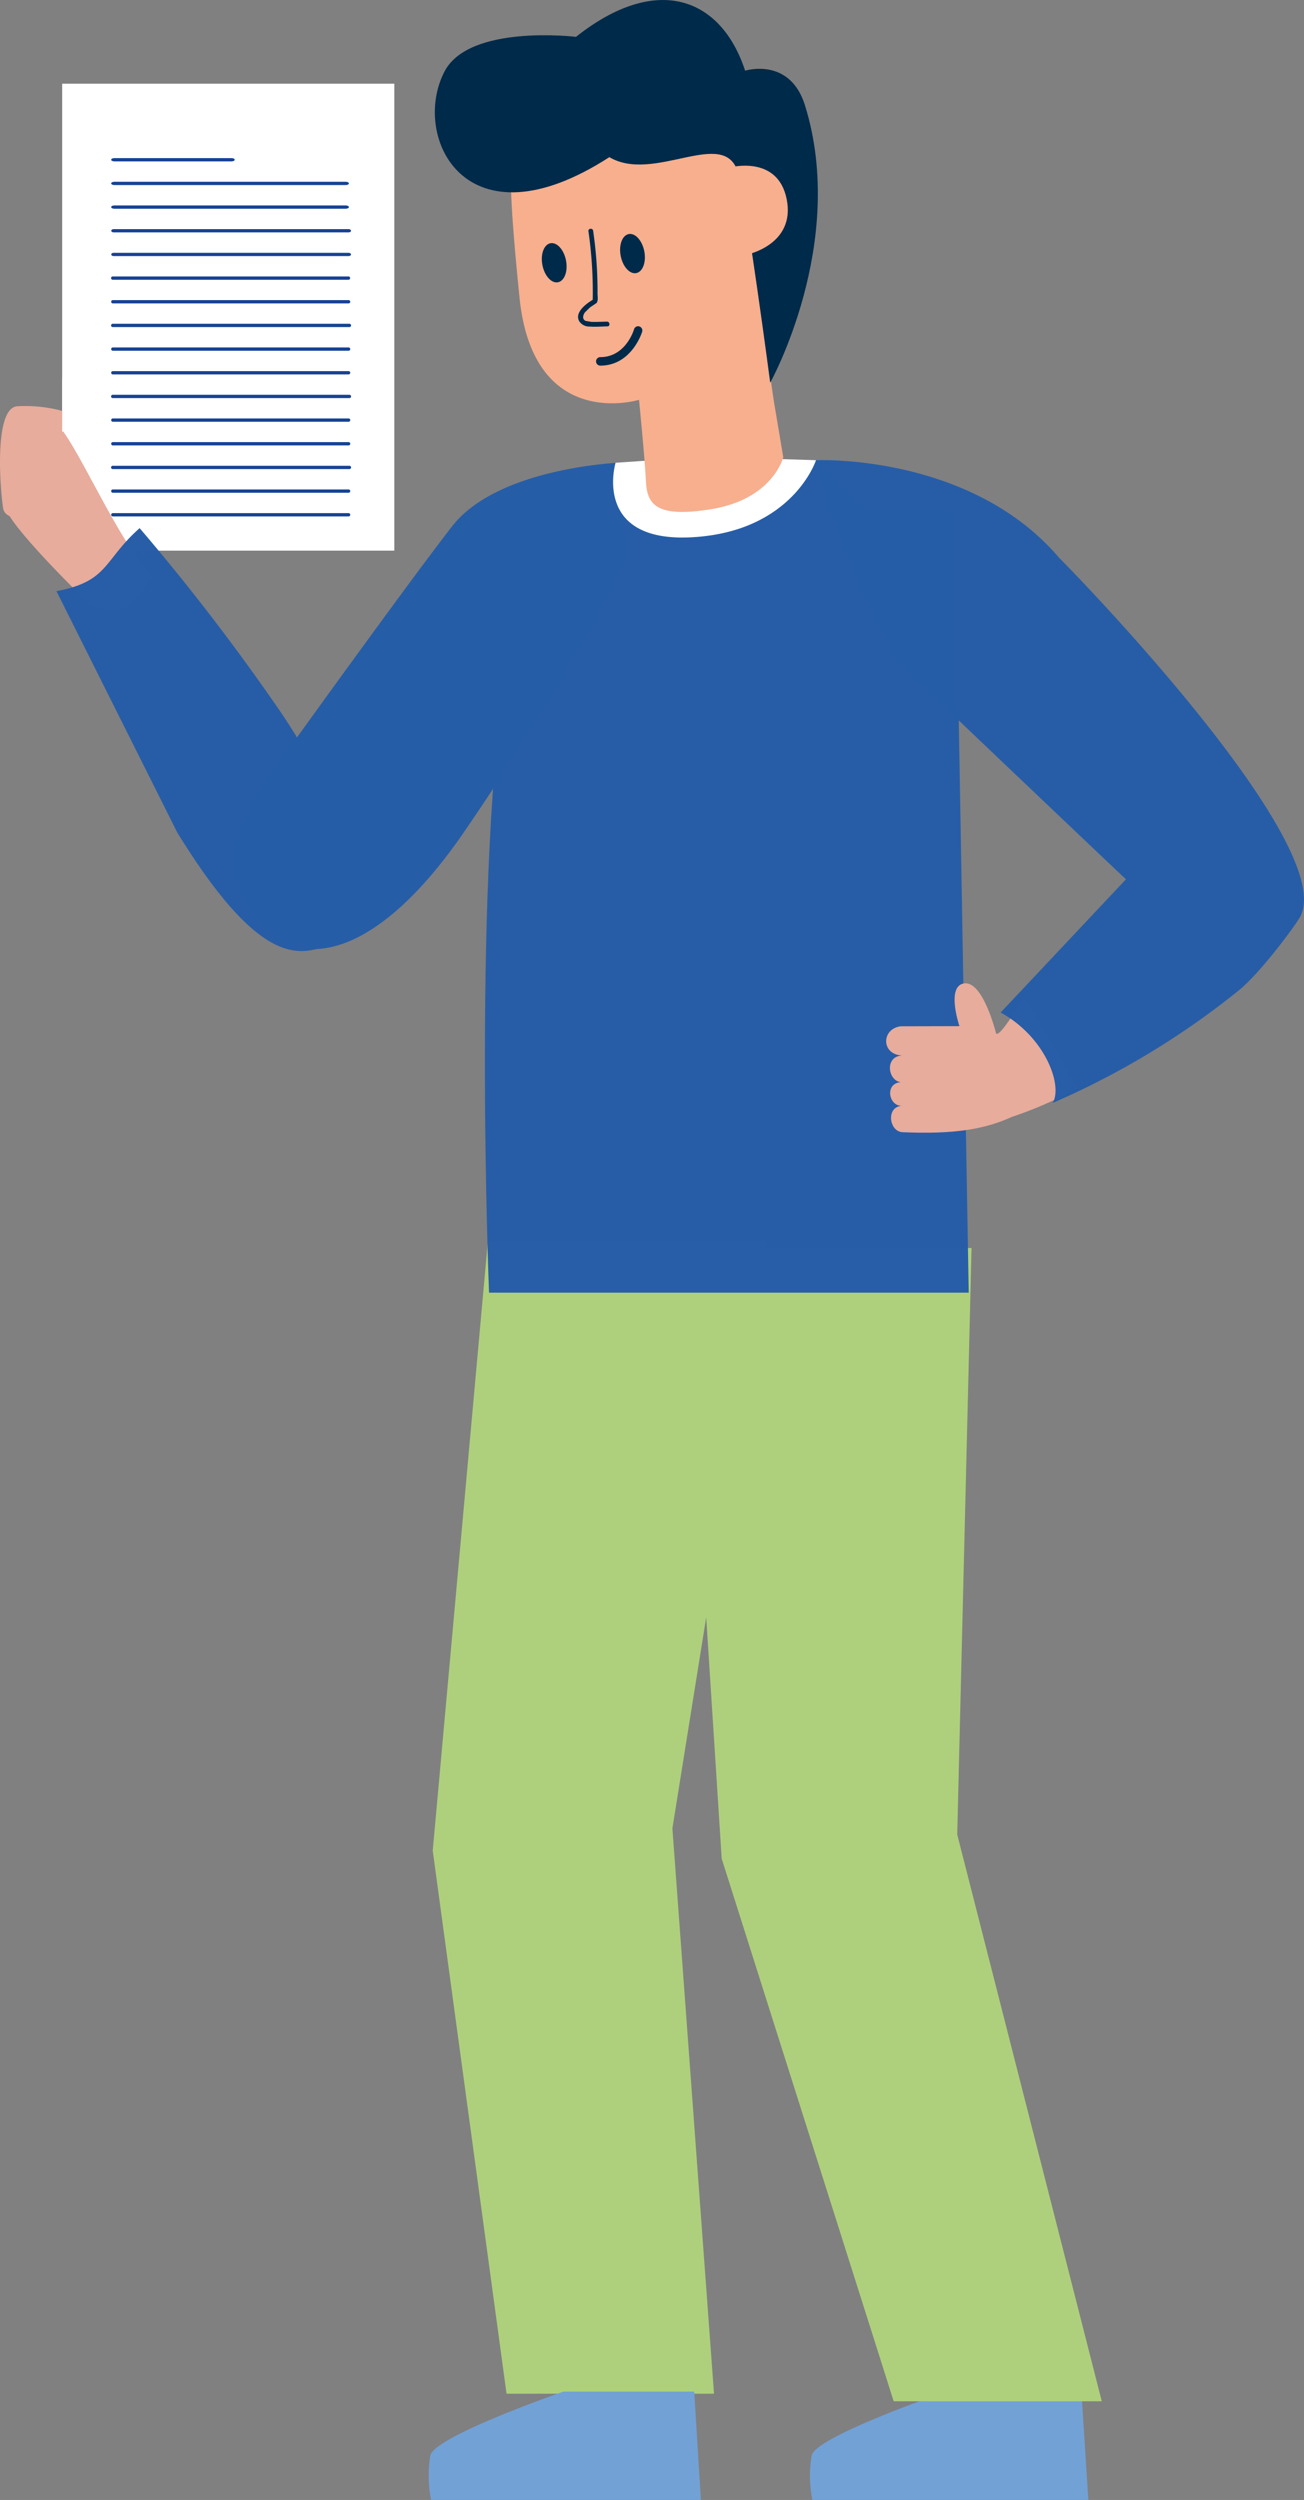 <?xml version="1.0" encoding="UTF-8"?>
<svg xmlns="http://www.w3.org/2000/svg" xmlns:xlink="http://www.w3.org/1999/xlink" id="Group_735" data-name="Group 735" width="184.24" height="353" viewBox="0 0 184.24 353">
  <rect x="0" y="0" width="184.24" height="353" fill="#808080" stroke="none"/>
  <defs>
    <clipPath id="clip-path">
      <rect id="Rectangle_291" data-name="Rectangle 291" width="184.24" height="353" fill="none"></rect>
    </clipPath>
    <clipPath id="clip-path-3">
      <rect id="Rectangle_286" data-name="Rectangle 286" width="42.847" height="59.721" fill="none"></rect>
    </clipPath>
    <clipPath id="clip-path-4">
      <rect id="Rectangle_287" data-name="Rectangle 287" width="68.356" height="117.543" fill="none"></rect>
    </clipPath>
    <clipPath id="clip-path-5">
      <rect id="Rectangle_288" data-name="Rectangle 288" width="68.947" height="90.775" fill="none"></rect>
    </clipPath>
  </defs>
  <g id="Group_734" data-name="Group 734" clip-path="url(#clip-path)">
    <rect id="Rectangle_285" data-name="Rectangle 285" width="46.933" height="65.931" transform="translate(8.784 11.821)" fill="#fff"></rect>
    <g id="Group_733" data-name="Group 733">
      <g id="Group_732" data-name="Group 732" clip-path="url(#clip-path)">
        <path id="Path_1809" data-name="Path 1809" d="M31.4,44.455H47.954c.248,0,.448-.1.448-.233s-.2-.233-.448-.233H31.4c-.249,0-.449.105-.449.233s.2.233.449.233" transform="translate(-15.244 -21.665)" fill="#164295"></path>
        <path id="Path_1810" data-name="Path 1810" d="M64.092,50.574H31.4c-.249,0-.45.105-.45.233s.2.233.45.233H64.092c.246,0,.448-.105.448-.233s-.2-.233-.448-.233" transform="translate(-15.244 -24.908)" fill="#164295"></path>
        <path id="Path_1811" data-name="Path 1811" d="M64.092,57.16H31.4c-.249,0-.45.1-.45.233s.2.232.45.232H64.092c.246,0,.448-.1.448-.232s-.2-.233-.448-.233" transform="translate(-15.244 -28.152)" fill="#164295"></path>
        <path id="Path_1812" data-name="Path 1812" d="M31.291,70.8H64.5c.187,0,.338-.1.338-.233s-.151-.233-.338-.233h-33.2c-.188,0-.339.105-.339.233s.151.233.339.233" transform="translate(-15.244 -34.638)" fill="#164295"></path>
        <path id="Path_1813" data-name="Path 1813" d="M31.291,64.211H64.5c.187,0,.338-.1.338-.233s-.151-.233-.338-.233h-33.2c-.188,0-.339.105-.339.233s.151.233.339.233" transform="translate(-15.244 -31.395)" fill="#164295"></path>
        <path id="Path_1814" data-name="Path 1814" d="M64.5,76.915H31.184a.233.233,0,1,0,0,.465H64.5a.233.233,0,0,0,0-.465" transform="translate(-15.244 -37.881)" fill="#164295"></path>
        <path id="Path_1815" data-name="Path 1815" d="M64.5,83.5H31.184a.233.233,0,1,0,0,.466H64.5a.233.233,0,0,0,0-.466" transform="translate(-15.244 -41.124)" fill="#164295"></path>
        <path id="Path_1816" data-name="Path 1816" d="M64.6,90.55a.233.233,0,1,0,0-.465H31.185a.233.233,0,1,0,0,.465Z" transform="translate(-15.244 -44.367)" fill="#164295"></path>
        <path id="Path_1817" data-name="Path 1817" d="M64.5,96.67H31.184a.233.233,0,1,0,0,.466H64.5a.233.233,0,0,0,0-.466" transform="translate(-15.244 -47.611)" fill="#164295"></path>
        <path id="Path_1818" data-name="Path 1818" d="M64.5,103.255H31.184a.233.233,0,1,0,0,.466H64.5a.233.233,0,0,0,0-.466" transform="translate(-15.244 -50.854)" fill="#164295"></path>
        <path id="Path_1819" data-name="Path 1819" d="M64.6,110.306a.233.233,0,1,0,0-.465H31.185a.233.233,0,1,0,0,.465Z" transform="translate(-15.244 -54.097)" fill="#164295"></path>
        <path id="Path_1820" data-name="Path 1820" d="M64.5,116.425H31.184a.233.233,0,0,0,0,.466H64.5a.233.233,0,0,0,0-.466" transform="translate(-15.244 -57.34)" fill="#164295"></path>
        <path id="Path_1821" data-name="Path 1821" d="M64.5,123.01H31.184a.233.233,0,0,0,0,.466H64.5a.233.233,0,0,0,0-.466" transform="translate(-15.244 -60.583)" fill="#164295"></path>
        <path id="Path_1822" data-name="Path 1822" d="M64.6,130.061a.233.233,0,1,0,0-.465H31.185a.233.233,0,1,0,0,.465Z" transform="translate(-15.244 -63.827)" fill="#164295"></path>
        <path id="Path_1823" data-name="Path 1823" d="M64.5,136.18H31.184a.233.233,0,0,0,0,.466H64.5a.233.233,0,0,0,0-.466" transform="translate(-15.244 -67.069)" fill="#164295"></path>
        <path id="Path_1824" data-name="Path 1824" d="M64.5,142.766H31.184a.233.233,0,0,0,0,.466H64.5a.233.233,0,0,0,0-.466" transform="translate(-15.244 -70.313)" fill="#164295"></path>
        <path id="Path_1825" data-name="Path 1825" d="M244.738,665.426s-18.37,6.281-19.022,9.015a17.115,17.115,0,0,0,.107,6.285h38.983l-.974-15.3Z" transform="translate(-111.037 -327.726)" fill="#72a1d6" fill-rule="evenodd"></path>
        <path id="Path_1826" data-name="Path 1826" d="M22.142,138.892c-4.994-4.915-10.989-19.721-13.82-21.794-2.72-1.993-8.284,8.979-6.8,12.478,1.421,3.34,12.067,13.59,12.067,13.59,5.206,1.144,5.308.48,8.549-4.275" transform="translate(-0.629 -57.553)" fill="#e7ac9c" fill-rule="evenodd"></path>
        <path id="Path_1827" data-name="Path 1827" d="M8.511,113.576c1.866.682,1.858,2.652-.039,3.2,1.812.8,1.788,2.723-.047,3.934a2.247,2.247,0,0,1-.049,4.006,1.716,1.716,0,0,1-.041,3.354S.879,130.2.441,127.4-.875,113.189,2.458,113a20.279,20.279,0,0,1,6.053.58" transform="translate(0 -55.636)" fill="#e7ac9c" fill-rule="evenodd"></path>
        <path id="Path_1828" data-name="Path 1828" d="M130.662,347.629h36.726l-.171,1.069h29.32l-2,81.692,20.073,78.619H187.756l-23.961-75.436-2.914-45.341L154.3,429.321l5.791,78.618H133.232L122.975,432.5Z" transform="translate(-60.566 -171.209)" fill="#aed07c" fill-rule="evenodd"></path>
        <path id="Path_1829" data-name="Path 1829" d="M215,509.045H185.6l-24.3-76.617-2.189-34.082-4.776,29.8,5.879,79.828H130.9l-10.427-76.669.012-.144,7.791-86.027h39.361l-.17,1.069H196.6l-2.024,82.814Zm-27.554-2.527h24.3l-19.714-77.212.005-.176,1.965-80.4H164.5l.171-1.069h-34.09l-7.572,83.584,10.092,74.2h24.391l-5.7-77.409.022-.146,8.372-52.234,3.625,56.452Z" transform="translate(-59.332 -169.981)" fill="#aed07c"></path>
        <path id="Path_1830" data-name="Path 1830" d="M138.352,665.426s-18.17,6.281-18.8,9.015a17.622,17.622,0,0,0,.108,6.285h38.124l-.943-15.3Z" transform="translate(-58.754 -327.726)" fill="#72a1d6" fill-rule="evenodd"></path>
        <path id="Path_1831" data-name="Path 1831" d="M120.287,128.643s-17.521.573-24.091,9.009-24.29,33.106-24.29,33.106-9.756,10.46-4.977,19.99,16.858,10.937,31.392-10.571A364.731,364.731,0,0,0,120.883,142.5s-1.192-14.643-.6-13.858" transform="translate(-32.314 -63.343)" fill="#265da7" fill-rule="evenodd"></path>
        <g id="Group_725" data-name="Group 725" transform="translate(7.977 74.571)" opacity="0.99">
          <g id="Group_724" data-name="Group 724">
            <g id="Group_723" data-name="Group 723" clip-path="url(#clip-path-3)">
              <path id="Path_1832" data-name="Path 1832" d="M15.719,155.844l17.067,34.075C46,211.366,51.512,206.995,56.6,204.593c4.74-2.236.584-17.218-9.183-31.652a309.5,309.5,0,0,0-19.948-26c-5.154,4.575-4.344,7.514-11.755,8.9" transform="translate(-15.719 -146.939)" fill="#265da7" fill-rule="evenodd"></path>
            </g>
          </g>
        </g>
        <g id="Group_728" data-name="Group 728" transform="translate(68.512 64.98)" opacity="0.99">
          <g id="Group_727" data-name="Group 727">
            <g id="Group_726" data-name="Group 726" clip-path="url(#clip-path-4)">
              <path id="Path_1833" data-name="Path 1833" d="M156.945,128.362s-13.574-.927-18.691,27.753-2.67,89.468-2.67,89.468h67.773l-1.918-110.376-12.781-.24-6.876-6.928Z" transform="translate(-135.001 -128.04)" fill="#265da7" fill-rule="evenodd"></path>
            </g>
          </g>
        </g>
        <path id="Path_1834" data-name="Path 1834" d="M199.357,127.572s-3.254,10.072-17.475,10.881-10.846-10.519-10.846-10.519l12.545-.843Z" transform="translate(-84.064 -62.593)" fill="#fff" fill-rule="evenodd"></path>
        <path id="Path_1835" data-name="Path 1835" d="M173.373,26.139,179.4,67.344l1.339,7.963s-1.437,5.918-10.213,7.337c-7.814,1.264-9.052-.715-9.2-4.028-.139-3.087-.968-11.422-.968-11.422s-14.946,4.625-16.884-14.411-.955-17.961-.955-17.961l21.232-13.015Z" transform="translate(-70.071 -10.74)" fill="#f7af8e" fill-rule="evenodd"></path>
        <path id="Path_1836" data-name="Path 1836" d="M141,5.205s-15.05-1.831-18.567,4.873c-4.79,9.159,2.91,25.264,23.281,12.112,6.331,3.752,16.257-4.342,18.172,2.165,1.146,3.889,4.556,29.683,4.556,29.683s10.95-19.692,4.917-39.148c-2.146-6.9-8.463-4.908-8.463-4.908C161.488-.414,152.351-3.8,141,5.205" transform="translate(-59.619 0)" fill="#002a4a" fill-rule="evenodd"></path>
        <path id="Path_1837" data-name="Path 1837" d="M200.789,46.354s6.8-1.865,8.057,4.489c1.272,6.422-5.62,7.812-5.62,7.812l-4.865-5.022Z" transform="translate(-97.694 -22.704)" fill="#f7af8e" fill-rule="evenodd"></path>
        <path id="Path_1838" data-name="Path 1838" d="M264.467,292.454c-3.991,1.833-8.492,2.464-15.456,2.159-1.9-.083-2.392-3.654.007-3.728-1.969.174-2.578-3.222-.2-3.329-1.874-.161-2.371-3.654.145-3.768-2.979-.144-2.96-3.747-.212-4.126l8.309-.021s-1.937-5.742.717-6.037,4.455,7.051,4.455,7.051c.529.763,3.976-5.221,3.976-5.221l7.527,12.953a54.822,54.822,0,0,1-9.264,4.067" transform="translate(-121.503 -134.748)" fill="#e7ac9c" fill-rule="evenodd"></path>
        <path id="Path_1839" data-name="Path 1839" d="M173.858,65.107c-.922.179-1.43,1.556-1.136,3.078s1.279,2.613,2.2,2.434,1.43-1.556,1.136-3.078-1.279-2.612-2.2-2.434" transform="translate(-85.026 -32.056)" fill="#002a4a" fill-rule="evenodd"></path>
        <path id="Path_1840" data-name="Path 1840" d="M152.061,67.658c-.922.178-1.43,1.556-1.136,3.078s1.279,2.612,2.2,2.434,1.43-1.556,1.136-3.078-1.279-2.612-2.2-2.434" transform="translate(-74.29 -33.312)" fill="#002a4a" fill-rule="evenodd"></path>
        <path id="Path_1841" data-name="Path 1841" d="M172.448,91.612s-1.446,4.755-5.905,4.755a.6.6,0,1,1,0-1.2c3.618,0,4.757-3.9,4.757-3.9a.6.6,0,1,1,1.148.343" transform="translate(-81.728 -44.74)" fill="#002a4a" fill-rule="evenodd"></path>
        <g id="Group_731" data-name="Group 731" transform="translate(115.293 64.966)" opacity="0.99">
          <g id="Group_730" data-name="Group 730">
            <g id="Group_729" data-name="Group 729" clip-path="url(#clip-path-5)">
              <path id="Path_1842" data-name="Path 1842" d="M238.234,156.1s-9.869-19.426-11.053-28.071c0,0,21.732-.991,34.332,13.757,7.378,7.46,38.924,41.11,34.12,50.628-.518,1.026-5.411,7.718-8.592,10.374a114.025,114.025,0,0,1-26.425,16c1.46-2.447-1.023-9.3-7.348-12.773L270.975,187.2c-.279-.2-32.742-31.1-32.742-31.1" transform="translate(-227.181 -128.013)" fill="#265da7" fill-rule="evenodd"></path>
            </g>
          </g>
        </g>
        <path id="Path_1843" data-name="Path 1843" d="M163.068,63.951a59.846,59.846,0,0,1,.62,8.85c0,.411.125,1.021-.154,1.349l-.9.6-.721.7c-.276.378-.435.953.077,1.211l.84.146c.725.018,1.457-.024,2.181-.038.432-.009.5.662.065.669-.837.015-1.7.089-2.536.024a1.7,1.7,0,0,1-1.426-.723c-.758-1.314,1.1-2.6,2.028-3.134l-.139.3a60.314,60.314,0,0,0-.6-9.894c-.063-.429.608-.491.669-.064" transform="translate(-79.262 -31.353)" fill="#002a4a"></path>
        <rect id="Rectangle_289" data-name="Rectangle 289" width="3.749" height="7.542" transform="translate(8.784 53.399)" fill="#fff"></rect>
      </g>
    </g>
  </g>
</svg>
